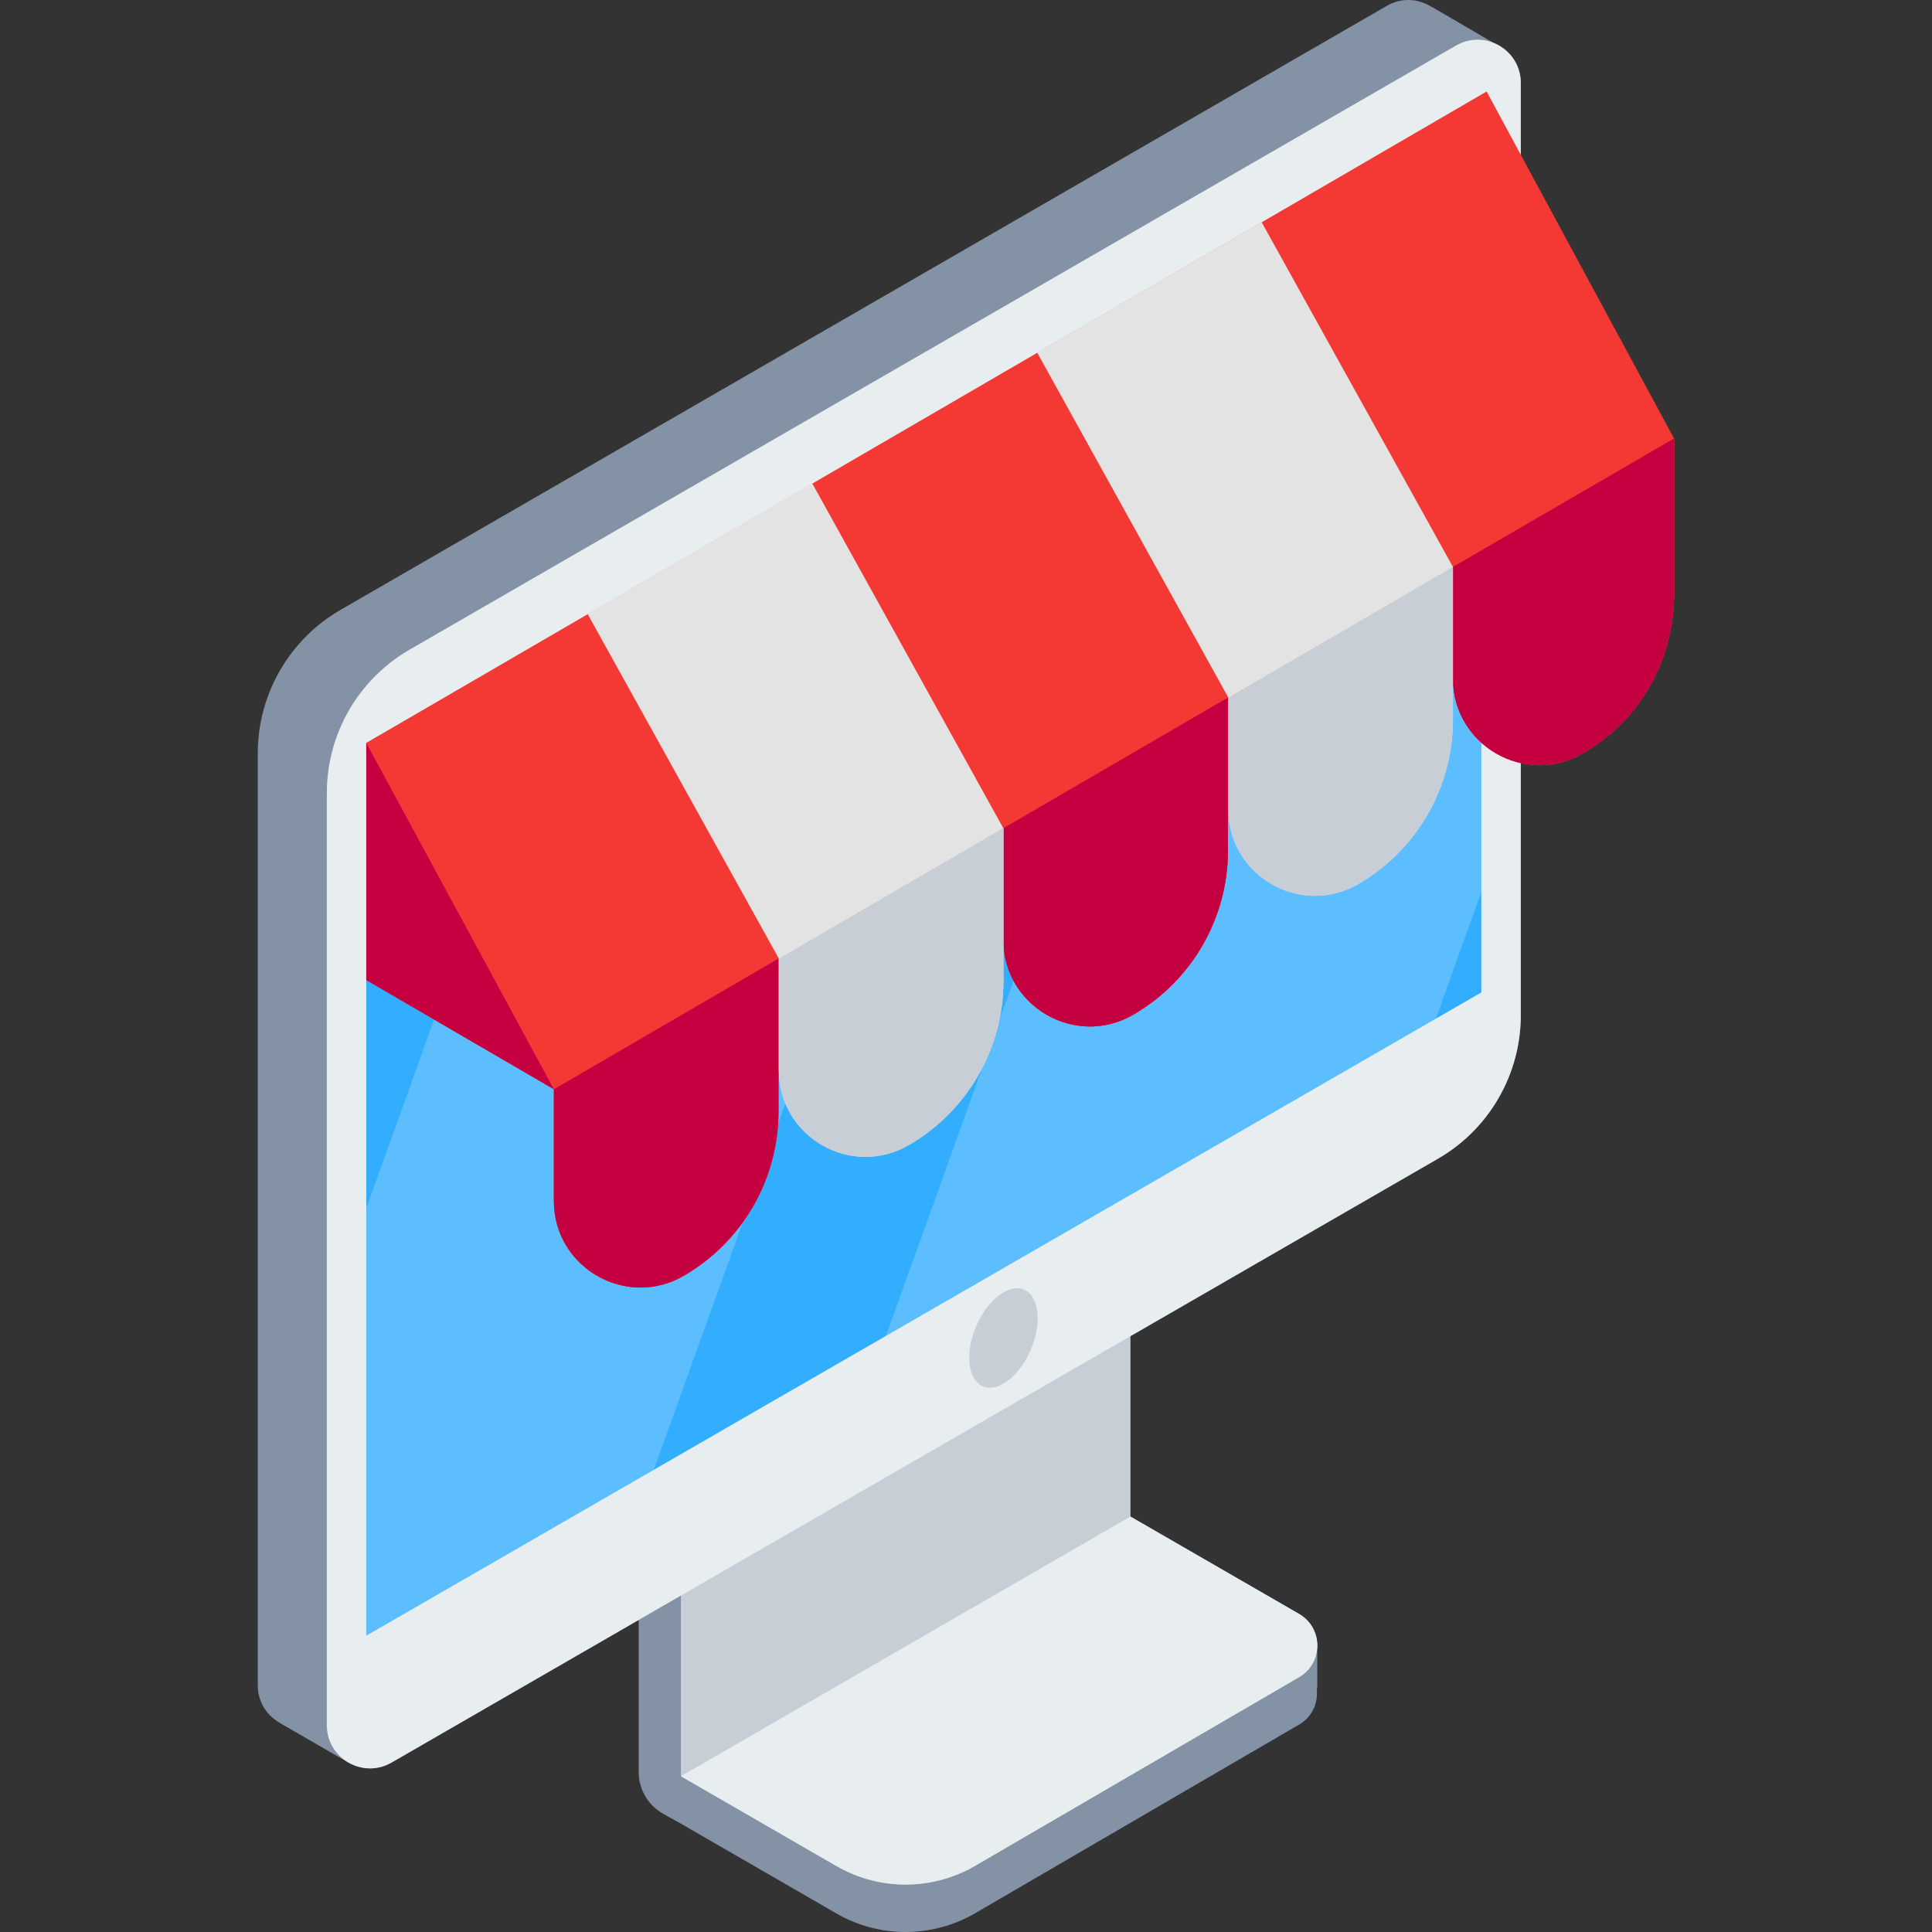 <?xml version="1.0" encoding="UTF-8"?> <!-- Generator: Adobe Illustrator 19.0.0, SVG Export Plug-In . SVG Version: 6.00 Build 0) --> <svg xmlns="http://www.w3.org/2000/svg" xmlns:xlink="http://www.w3.org/1999/xlink" id="Capa_1" x="0px" y="0px" viewBox="0 0 512.001 512.001" style="enable-background:new 0 0 512.001 512.001;" xml:space="preserve"><rect x="0" y="0" width="512.001" height="512.001" fill="#333333" stroke="none"/> <g> <path style="fill:#8392A5;" d="M396.215,11.609L379.6,1.91l-0.047,0.028c-3.409-2.243-7.944-2.743-11.982-0.412l-277.3,160.076 c-13.587,7.843-21.957,22.34-21.957,38.029v247.015c0,4.542,2.553,8.17,6.056,10.048l-0.001,0.04l17.918,10.329 c0.031,0.018,0.061,0.035,0.091,0.053l0.203,0.117l0.011-0.026c3.298,1.799,7.456,2.037,11.175-0.109l277.296-160.019 c13.59-7.842,21.963-22.341,21.963-38.032V21.976C403.025,17.122,400.092,13.35,396.215,11.609z"></path> <path style="fill:#8392A5;" d="M344.25,427.708l-44.687-25.8V265.75l-116.866,65.542l-13.442-4.617v142.9 c0,4.63,2.511,8.896,6.559,11.144l4.635,2.573l41.222,23.8c11.378,6.569,25.403,6.543,36.757-0.068l85.853-49.993 c3.629-2.113,5.128-5.987,4.65-9.636l0.159-0.091v-11.227l0,0C349.085,432.82,347.47,429.568,344.25,427.708z"></path> </g> <path style="fill:#C8CED6;" d="M299.563,265.75v136.158l44.687,25.8c6.44,3.718,6.457,13.007,0.031,16.749l-85.853,49.993 c-11.354,6.612-25.378,6.638-36.757,0.068l-41.222-23.8V332.554L299.563,265.75z"></path> <g> <path style="fill:#E8EDEF;" d="M258.428,494.451l85.853-49.993c6.426-3.742,6.409-13.031-0.031-16.749l-44.687-25.8L180.449,470.72 l41.222,23.8C233.05,501.088,247.075,501.062,258.428,494.451z"></path> <path style="fill:#E8EDEF;" d="M86.61,457.189V210.174c0-15.688,8.37-30.185,21.957-38.029l277.3-160.076 c7.626-4.402,17.158,1.101,17.158,9.907v247.069c0,15.691-8.373,30.189-21.963,38.032L103.766,467.096 C96.14,471.497,86.61,465.993,86.61,457.189z"></path> </g> <polygon style="fill:#33AEFF;" points="97.065,196.921 97.065,433.471 392.573,262.999 392.573,26.309 "></polygon> <g style="opacity:0.2;"> <polygon style="fill:#FFFFFF;" points="342.01,55.502 234.796,354.017 380.505,269.961 392.573,236.361 392.573,26.309 "></polygon> </g> <g style="opacity:0.2;"> <polygon style="fill:#FFFFFF;" points="280.471,91.031 152.94,164.661 97.065,320.232 97.065,433.471 173.27,389.51 "></polygon> </g> <g> <path style="fill:#AE392E;" d="M146.785,288.673v29.573c0,17.663,19.129,28.695,34.417,19.849l0,0 c15.538-8.991,25.106-25.581,25.106-43.533v-40.526L146.785,288.673z"></path> <path style="fill:#AE392E;" d="M265.899,219.496v29.574c0,17.663,19.129,28.695,34.417,19.849l0,0 c15.538-8.99,25.106-25.581,25.106-43.532V184.86L265.899,219.496z"></path> <path style="fill:#AE392E;" d="M385.042,150.245v29.573c0,17.663,19.129,28.695,34.417,19.849l0,0 c15.538-8.991,24.227-25.016,24.227-42.967v-40.527L385.042,150.245z"></path> </g> <path style="fill:#F43834;" d="M443.64,116.201l-49.674-91.948L97.065,196.89l0.002,0.003l-0.002-0.003v62.844l49.715,28.929 l0.005,0.009v29.573c0,17.663,19.129,28.695,34.417,19.849c15.538-8.991,25.106-25.581,25.106-43.533v-40.45l59.591-34.6v29.557 c0,17.663,19.129,28.695,34.417,19.849c15.538-8.99,25.106-25.581,25.106-43.532v-40.434l59.62-34.617v29.483 c0,17.663,19.129,28.695,34.417,19.849c15.538-8.99,24.227-25.016,24.227-42.967v-40.527L443.64,116.201z"></path> <g> <polygon style="fill:#C40041;" points="146.785,288.673 97.065,259.735 97.065,196.89 "></polygon> <path style="fill:#C40041;" d="M146.785,288.673v29.573c0,17.663,19.129,28.695,34.417,19.849l0,0 c15.538-8.991,25.106-25.581,25.106-43.533v-40.526L146.785,288.673z"></path> <path style="fill:#C40041;" d="M265.899,219.496v29.574c0,17.663,19.129,28.695,34.417,19.849l0,0 c15.538-8.99,25.106-25.581,25.106-43.532V184.86L265.899,219.496z"></path> <path style="fill:#C40041;" d="M385.042,150.245v29.573c0,17.663,19.129,28.695,34.417,19.849l0,0 c15.538-8.991,24.227-25.016,24.227-42.967v-40.527L385.042,150.245z"></path> </g> <g> <path style="fill:#E3E3E3;" d="M215.232,128.056l-59.523,34.636l50.697,91.355v29.574c0,17.663,19.129,28.695,34.417,19.849l0,0 c15.538-8.99,25.106-25.581,25.106-43.532v-40.526l-0.058,0.034L215.232,128.056z"></path> <path style="fill:#E3E3E3;" d="M385.042,150.234l-50.697-91.355L274.852,93.43l50.667,91.441v29.573 c0,17.663,19.129,28.695,34.417,19.849c15.538-8.991,25.106-25.581,25.106-43.533L385.042,150.234L385.042,150.234z"></path> </g> <g> <path style="fill:#C8CED6;" d="M206.405,254.047v29.574c0,17.663,19.129,28.695,34.417,19.849v-0.001 c15.538-8.99,25.106-25.581,25.106-43.532v-40.526L206.405,254.047z"></path> <path style="fill:#C8CED6;" d="M325.519,184.871v29.573c0,17.663,19.129,28.695,34.417,19.849l0,0 c15.538-8.991,25.106-25.581,25.106-43.533v-40.526L325.519,184.871z"></path> <path style="fill:#C8CED6;" d="M274.996,349.345c0,6.677-4.06,14.434-9.067,17.325c-5.008,2.891-9.067-0.178-9.067-6.855 s4.06-14.434,9.067-17.325C270.936,339.599,274.996,342.668,274.996,349.345z"></path> </g> <g> </g> <g> </g> <g> </g> <g> </g> <g> </g> <g> </g> <g> </g> <g> </g> <g> </g> <g> </g> <g> </g> <g> </g> <g> </g> <g> </g> <g> </g> </svg> 